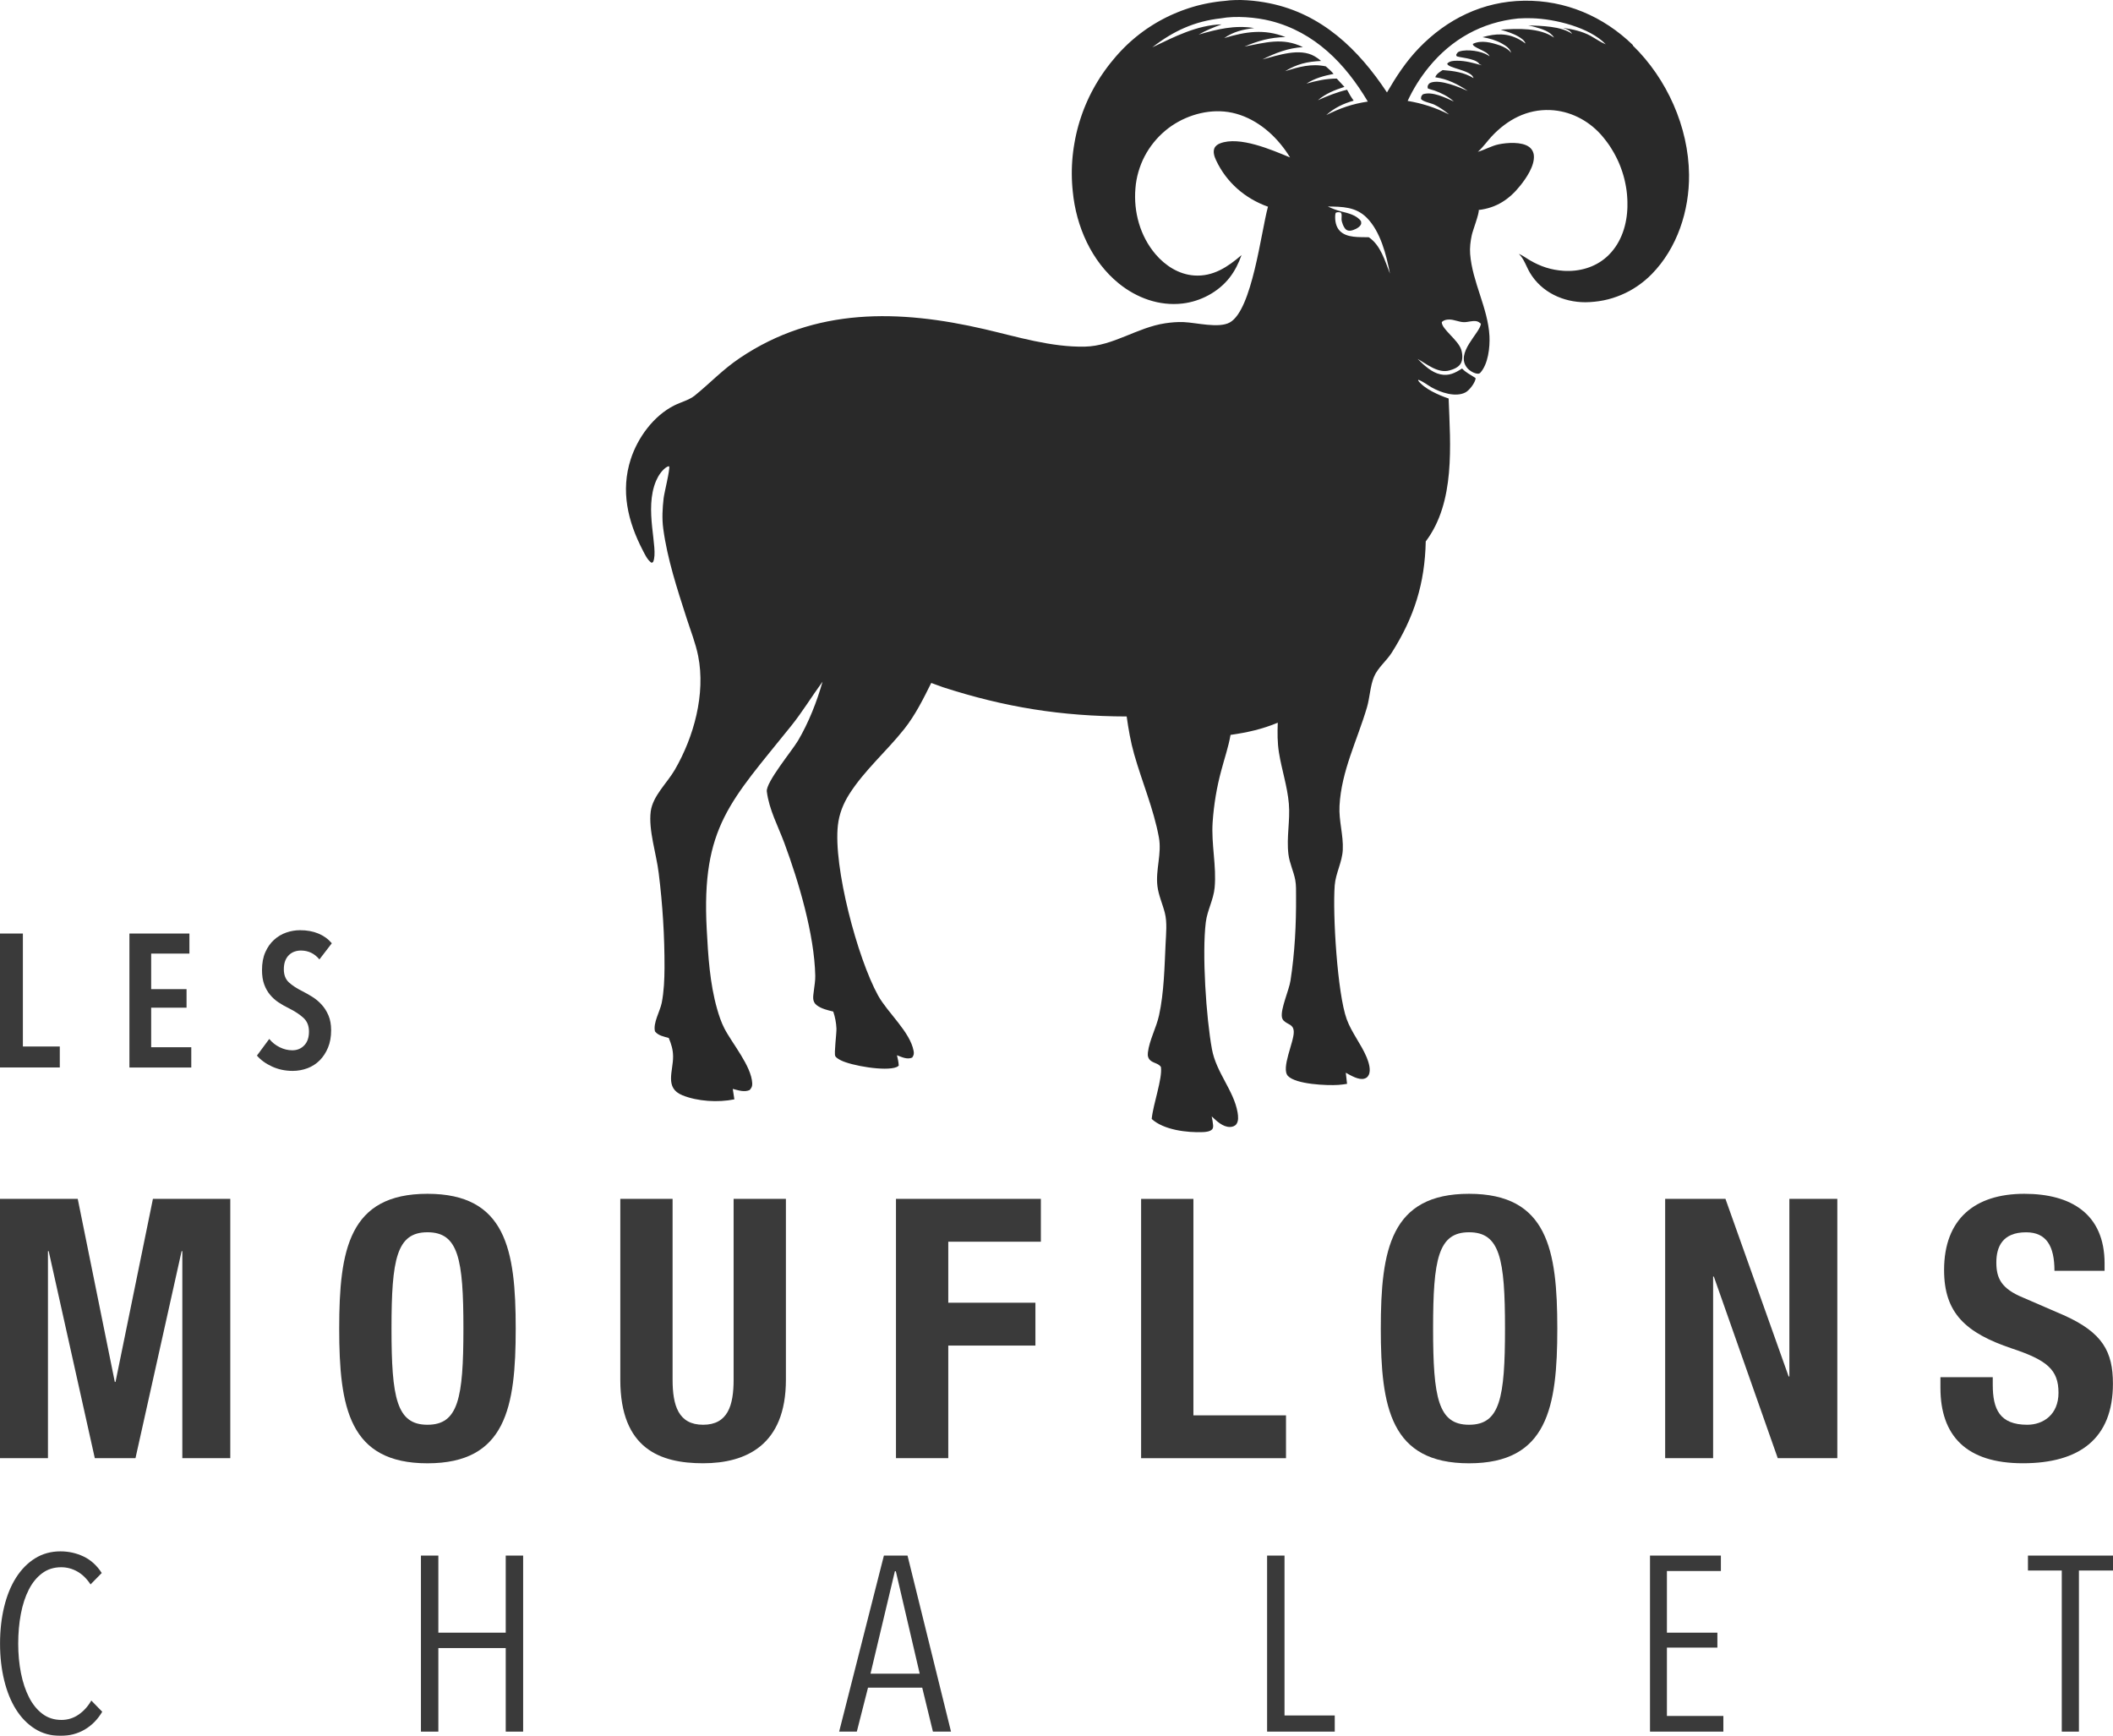 <?xml version="1.0" encoding="UTF-8"?> <svg xmlns="http://www.w3.org/2000/svg" id="Calque_2" data-name="Calque 2" viewBox="0 0 554.77 455.76"><defs><style> .cls-1 { opacity: .92; } .cls-2 { fill: #292929; } </style></defs><g id="Calque_2-2" data-name="Calque 2"><g><g class="cls-1"><path class="cls-2" d="M0,314.77h20.41l9.73,48.06h.19l9.82-48.06h20.31v68.08h-12.59v-54.35h-.19l-12.11,54.35h-10.68l-12.11-54.35h-.19v54.35H0v-68.08Z"></path><path class="cls-2" d="M112.23,313.44c20.6,0,23.17,14.68,23.17,35.38s-2.58,35.38-23.17,35.38-23.17-14.68-23.17-35.38,2.57-35.38,23.17-35.38ZM112.23,374.08c8.1,0,9.44-6.96,9.44-25.27s-1.33-25.27-9.44-25.27-9.44,7.06-9.44,25.27,1.33,25.27,9.44,25.27Z"></path><path class="cls-2" d="M176.59,314.77v47.49c0,6.77,1.53,11.82,8.01,11.82s8.01-5.05,8.01-11.82v-47.49h13.73v47.49c0,17.26-10.58,21.93-21.74,21.93s-21.74-3.72-21.74-21.93v-47.49h13.73Z"></path><path class="cls-2" d="M235.24,314.77h38.04v11.25h-24.31v16.02h22.88v11.25h-22.88v29.56h-13.73v-68.08Z"></path><path class="cls-2" d="M299.6,382.86v-68.08h13.73v56.83h24.31v11.25h-38.05Z"></path><path class="cls-2" d="M385.7,313.44c20.6,0,23.17,14.68,23.17,35.38s-2.57,35.38-23.17,35.38-23.17-14.68-23.17-35.38,2.57-35.38,23.17-35.38ZM385.7,374.08c8.11,0,9.44-6.96,9.44-25.27s-1.33-25.27-9.44-25.27-9.44,7.06-9.44,25.27,1.33,25.27,9.44,25.27Z"></path><path class="cls-2" d="M453.02,314.77l16.59,46.63h.19v-46.63h12.59v68.08h-15.64l-16.78-47.68h-.19v47.68h-12.59v-68.08h15.83Z"></path><path class="cls-2" d="M523.2,361.59v2c0,6.39,1.81,10.49,9.06,10.49,4.2,0,8.2-2.67,8.2-8.39,0-6.1-3.05-8.58-12.21-11.63-12.21-4.1-17.83-9.34-17.83-20.6,0-13.35,8.01-20.02,21.07-20.02,12.21,0,21.07,5.24,21.07,18.31v1.91h-13.16c0-6.48-2.1-10.11-7.44-10.11-6.2,0-7.82,3.81-7.82,7.91s1.24,6.87,7.06,9.25l10.58,4.58c10.3,4.58,12.97,9.63,12.97,18.02,0,14.4-8.77,20.88-23.65,20.88s-21.64-7.25-21.64-19.83v-2.77h13.73Z"></path></g><g class="cls-1"><path class="cls-2" d="M22.2,454.13c-1.87,1.09-3.98,1.63-6.33,1.63-2.52,0-4.76-.62-6.72-1.86-1.96-1.24-3.61-2.94-4.96-5.09-1.35-2.15-2.38-4.71-3.1-7.67-.72-2.96-1.08-6.16-1.08-9.6s.36-6.7,1.08-9.66,1.76-5.52,3.13-7.67c1.37-2.15,3.03-3.84,4.99-5.06,1.96-1.22,4.18-1.83,6.66-1.83,2.18,0,4.21.46,6.11,1.37,1.89.91,3.47,2.35,4.73,4.31l-2.94,3c-1-1.52-2.16-2.65-3.49-3.4-1.33-.74-2.73-1.11-4.21-1.11-1.92,0-3.58.52-4.99,1.57-1.41,1.04-2.59,2.48-3.52,4.31-.94,1.83-1.63,3.96-2.09,6.4-.46,2.44-.69,5.03-.69,7.77s.24,5.32.72,7.74c.48,2.42,1.19,4.54,2.12,6.36.93,1.83,2.11,3.28,3.52,4.34,1.41,1.07,3.08,1.6,4.99,1.6,1.65,0,3.16-.47,4.51-1.4,1.35-.94,2.46-2.16,3.33-3.69l2.87,2.94c-1.22,2.05-2.76,3.61-4.64,4.7Z"></path><path class="cls-2" d="M132.78,454.65v-21.94h-17.69v21.94h-4.57v-46.22h4.57v20.24h17.69v-20.24h4.57v46.22h-4.57Z"></path><path class="cls-2" d="M244.94,454.65l-2.81-11.55h-14.23l-2.94,11.55h-4.64l11.75-46.22h6.2l11.42,46.22h-4.76ZM235.21,412.54h-.26l-6.4,26.9h12.92l-6.27-26.9Z"></path><path class="cls-2" d="M332.68,454.65v-46.22h4.57v41.98h13.19v4.24h-17.76Z"></path><path class="cls-2" d="M433.21,454.65v-46.22h18.61v4.05h-14.17v16.19h13.25v3.92h-13.25v17.95h14.82v4.11h-19.26Z"></path><path class="cls-2" d="M545.82,412.35v42.3h-4.5v-42.3h-8.88v-3.92h22.33v3.92h-8.94Z"></path></g><g class="cls-1"><path class="cls-2" d="M0,280.27v-35.17h6.01v29.66h9.69v5.51H0Z"></path><path class="cls-2" d="M33.98,280.27v-35.17h15.75v5.27h-10.04v9.34h9.29v4.87h-9.29v10.38h10.53v5.32h-16.25Z"></path><path class="cls-2" d="M83.86,251.9c-1.29-1.56-2.91-2.33-4.87-2.33-.56,0-1.11.09-1.64.27-.53.18-1.01.47-1.44.87-.43.4-.77.91-1.02,1.54-.25.63-.37,1.38-.37,2.24,0,1.49.45,2.64,1.34,3.45.89.81,2.07,1.58,3.53,2.31.86.43,1.74.93,2.63,1.49.89.56,1.71,1.24,2.43,2.04.73.79,1.32,1.74,1.79,2.83.46,1.09.7,2.38.7,3.88,0,1.72-.27,3.25-.82,4.57s-1.28,2.44-2.19,3.35c-.91.91-1.98,1.6-3.2,2.06-1.23.46-2.52.7-3.88.7-1.96,0-3.76-.38-5.42-1.14-1.66-.76-2.98-1.72-3.97-2.88l3.23-4.37c.76.93,1.68,1.66,2.76,2.19,1.08.53,2.18.79,3.3.79,1.26,0,2.3-.43,3.13-1.29.83-.86,1.24-2.07,1.24-3.63s-.5-2.73-1.49-3.63c-.99-.89-2.25-1.72-3.78-2.48-.96-.46-1.86-.98-2.71-1.54s-1.59-1.23-2.24-2.01c-.65-.78-1.16-1.69-1.54-2.73-.38-1.04-.57-2.29-.57-3.75,0-1.82.29-3.39.87-4.69.58-1.31,1.34-2.39,2.29-3.25.94-.86,2.01-1.5,3.2-1.91s2.4-.62,3.63-.62c1.79,0,3.39.29,4.79.87,1.41.58,2.59,1.43,3.55,2.56l-3.28,4.27Z"></path></g><path class="cls-2" d="M428.72,11.83C420.96,4.28,410.98.02,400.12.19c-10.75.16-20.21,4.78-27.61,12.47-3.37,3.5-5.93,7.43-8.36,11.61-7.49-11.33-17.12-20.62-30.83-23.41-3.65-.74-8.07-1.15-11.78-.62-.35.03-.7.07-1.05.1-.35.04-.7.08-1.05.13-.35.05-.7.1-1.05.16-.35.06-.7.12-1.04.18-.35.07-.69.13-1.04.21-.35.07-.69.15-1.03.23-.34.08-.69.17-1.03.26-.34.09-.68.19-1.02.29-.34.1-.68.2-1.01.31-.34.11-.67.22-1,.34-.33.12-.66.24-1,.36-.33.12-.66.25-.99.39-.33.13-.65.27-.98.41s-.65.28-.97.43c-.32.15-.64.3-.96.46-.32.16-.63.32-.94.48s-.62.33-.93.5c-.31.17-.61.35-.92.53-.3.18-.61.36-.9.55-.3.19-.6.38-.89.57-.29.19-.59.39-.88.59-.29.2-.58.41-.86.62s-.57.42-.85.64c-.28.22-.56.44-.83.66-.27.22-.55.45-.81.68-.27.23-.53.46-.8.7-.26.24-.52.48-.78.72-.26.24-.51.49-.76.74-.25.25-.5.5-.74.76-.24.25-.49.51-.72.77-.24.26-.47.52-.7.79-.23.27-.46.54-.68.81-.25.3-.5.6-.74.9-.24.3-.48.61-.72.92-.24.31-.47.62-.69.94-.23.31-.45.63-.67.95-.22.32-.43.64-.65.97-.21.33-.42.65-.62.99-.2.33-.4.66-.6,1-.19.34-.39.67-.57,1.02-.19.34-.37.68-.55,1.03-.18.35-.35.69-.52,1.04s-.33.7-.49,1.06-.32.71-.47,1.07c-.15.36-.3.72-.44,1.08-.14.36-.28.73-.41,1.09-.13.37-.26.73-.38,1.1-.12.37-.24.74-.36,1.11-.11.37-.22.74-.33,1.12-.1.37-.21.75-.3,1.13-.1.38-.19.75-.27,1.13-.09.38-.17.76-.24,1.14-.08.38-.15.76-.21,1.15s-.13.77-.19,1.15c-.06.38-.11.77-.16,1.15-.05.39-.09.77-.13,1.16-.04.39-.07.77-.1,1.16-.03.39-.05.78-.07,1.16-.02.39-.03.78-.04,1.16,0,.39-.01.78-.01,1.17,0,.39,0,.78.02,1.17.01.39.03.78.05,1.16.02.39.05.78.08,1.16s.07.77.11,1.16c.87,9.08,4.89,18.27,12.07,24.1,4.7,3.82,10.65,5.99,16.74,5.28,4.73-.55,9.39-3.01,12.34-6.77,1.41-1.8,2.39-3.81,3.16-5.95-3.58,3.09-7.46,5.71-12.43,5.36-4.03-.28-7.59-2.57-10.16-5.59-4.05-4.76-5.8-11.13-5.27-17.31.03-.36.07-.73.11-1.09.05-.36.1-.72.17-1.08s.14-.72.22-1.07c.08-.36.18-.71.28-1.06.1-.35.21-.7.33-1.05.12-.35.24-.69.38-1.03.14-.34.28-.67.43-1.01s.31-.66.48-.98c.17-.32.34-.64.53-.96.18-.32.38-.63.58-.93.2-.31.41-.61.62-.9.21-.3.44-.59.67-.87.23-.28.47-.56.71-.84.24-.27.49-.54.75-.8.26-.26.52-.51.79-.76s.54-.49.82-.72c4.17-3.49,9.96-5.49,15.41-5,5.86.52,11.1,4.03,14.77,8.49.94,1.13,1.79,2.32,2.55,3.57-4.84-2-13.27-5.68-18.37-3.7-.62.24-1.22.64-1.49,1.27-.43,1-.01,2.21.42,3.14,2.72,5.84,7.64,10.09,13.64,12.22-1.83,6.68-4.15,27.12-10.02,30.39-2.89,1.61-8.78.05-12.1-.09-1.64-.07-3.24.07-4.86.31-7.41,1.11-13.65,5.97-21.07,6.13-8.8.2-17.84-2.6-26.35-4.58-22.45-5.2-44.53-5.75-64.29,7.59-4.56,3.08-7.67,6.48-11.79,9.82-1.46,1.19-3.69,1.75-5.4,2.61-5.42,2.72-9.58,8.42-11.42,14.09-2.7,8.31-.78,16.36,3.11,23.87.6,1.15,1.24,2.62,2.34,3.35.21-.09.36-.08.45-.3,1.48-3.5-2.51-13.66.77-21.27.56-1.3,1.61-2.92,2.88-3.63.18-.1.34-.11.54-.13.24.88-1.29,6.91-1.46,8.36-.31,2.64-.46,5.39-.1,8.03,1.06,7.93,3.68,15.87,6.12,23.46,1.04,3.24,2.39,6.64,3.05,9.97,1.97,9.98-1.13,21.23-6.14,29.87-2.02,3.48-5.79,6.86-6.32,10.93-.63,4.9,1.5,11.18,2.09,16.16.52,4.12.9,8.26,1.16,12.41s.38,8.3.37,12.45c-.02,3.05-.14,6.21-.73,9.22-.44,2.23-2.33,5.3-1.77,7.51.83,1.1,2.35,1.37,3.61,1.72.68,1.66,1.12,3.03,1.14,4.83.05,3.87-2.3,8.28,2.42,10.21,4.02,1.64,9.43,1.94,13.67,1.08l-.42-2.74c1.43.35,3.03.94,4.44.29.5-.59.71-.95.67-1.78-.23-4.54-5.23-10.36-7.32-14.41-.82-1.59-1.41-3.38-1.9-5.09-1.92-6.74-2.36-13.97-2.73-20.95-1.43-26.91,6.31-33.59,22.18-53.38,2.99-3.73,5.42-7.76,8.23-11.59-1.48,5.24-3.65,10.74-6.42,15.44-1.55,2.63-8.51,11-8.21,13.38.6,4.8,2.96,9.09,4.62,13.58,3.76,10.15,7.86,23.94,8.1,34.8.03,1.31-.23,2.68-.38,3.99-.16,1.4-.51,2.76.76,3.74,1.19.93,2.9,1.32,4.34,1.67.49,1.48.77,2.89.84,4.45.05,1.28-.66,6.55-.31,7.24.24.47,1,.87,1.46,1.11,2.73,1.39,11.74,2.98,14.66,1.77.22-.09.37-.22.55-.38-.05-.94-.25-1.81-.47-2.72,1.28.48,2.66,1.2,4,.61.42-.61.51-1,.37-1.75-.93-5.02-6.85-10.05-9.33-14.55-5.44-9.85-11.79-33.83-10.55-44.71.34-2.96,1.38-5.6,2.96-8.11,3.98-6.28,9.84-11.32,14.44-17.12,2.93-3.69,5.02-7.92,7.11-12.12l3.04,1.11c16.32,5.28,31.14,7.65,48.27,7.69.47,3.35,1.03,6.6,1.95,9.86,2.07,7.32,5.13,14.39,6.51,21.9.79,4.29-.9,8.48-.39,12.75.29,2.44,1.35,4.7,1.95,7.06.64,2.51.32,5.46.2,8.03-.29,6.13-.41,12.88-1.72,18.86-.71,3.25-2.55,6.54-2.93,9.76-.11.91.06,1.67.84,2.23.85.61,1.96.67,2.58,1.57.44,3.05-2.05,9.76-2.42,13.66,3.16,2.89,9.26,3.62,13.47,3.45.77-.03,1.85-.15,2.4-.73.27-.29.28-.75.25-1.14-.06-.75-.23-1.51-.36-2.25,1.27,1.19,2.91,2.8,4.79,2.77.6-.01,1.27-.21,1.65-.7.65-.81.51-2.15.35-3.11-1-5.79-5.59-10.43-6.73-16.6-1.52-8.25-2.64-25.16-1.61-33.39.39-3.08,2.01-5.86,2.31-9,.54-5.68-.92-11.47-.52-17.24.16-2.31.43-4.61.81-6.89.38-2.28.88-4.54,1.49-6.78.8-3.04,1.87-6.13,2.4-9.23,4.4-.63,8.29-1.49,12.4-3.2-.1,2.67-.11,5.2.31,7.85.72,4.5,2.21,8.85,2.6,13.42.38,4.45-.66,8.83-.11,13.28.29,2.35,1.35,4.44,1.79,6.73.26,1.36.2,2.93.21,4.31.05,7.36-.33,14.85-1.46,22.13-.39,2.53-2.63,7.41-2.25,9.6.05.29.23.67.43.88,1.14,1.15,2.6.91,2.68,2.93.1,2.67-3.44,9.65-1.51,11.64,2.12,2.18,10.16,2.53,13.21,2.33.77-.05,1.53-.16,2.29-.28l-.33-2.92c1.25.68,3.42,2.03,4.92,1.54.53-.17.84-.44,1.09-.94.67-1.31-.02-3.42-.54-4.67-1.45-3.46-3.92-6.42-5.22-9.96-2.46-6.71-3.73-27.67-3.16-35.15.25-3.23,1.96-6.08,2.12-9.34.19-3.87-1.07-7.65-.86-11.54.49-9.21,4.65-17.19,7.2-25.85.76-2.58.84-5.61,1.86-8.06.99-2.37,3.29-4.16,4.66-6.33,5.89-9.3,8.69-18.18,8.92-29.2,7.78-10.29,6.47-25.28,6.01-37.52-2.42-.81-6.44-2.54-8-4.72l.06-.2c1.24.45,2.35,1.36,3.49,2.01,2.34,1.32,6.24,2.66,8.84,1.32,1-.51,2.29-2.22,2.61-3.3.05-.15.06-.32.08-.47l-.25-.17c-1.22-.82-2.24-1.23-3.3-2.35-1.84,1.18-3.46,2.02-5.7,1.53-2.34-.5-4.32-2.43-5.97-4.05,2.44,1.37,5.36,3.86,8.35,3.03,1.09-.3,2.38-.81,2.97-1.83.59-1.03.48-2.52.13-3.62-.83-2.61-5.15-5.38-5.11-7.24.54-.55,1.18-.67,1.95-.68,1.31-.01,2.57.67,3.86.69,1.08.02,2.22-.45,3.29-.25.47.09.82.35,1.18.65-.21,2.49-6.91,7.71-3.57,11.66.59.7,1.79,1.43,2.73,1.47.25.01.49-.05.66-.23,2.09-2.28,2.57-6.72,2.42-9.67-.4-7.37-4.49-14.11-5.07-21.53-.13-1.65.08-3.34.43-4.96.27-1.26,2.01-5.75,1.82-6.59,4.67-.56,8.04-2.79,10.95-6.45,1.57-1.97,3.75-5.17,3.53-7.84-.07-.92-.52-1.74-1.26-2.28-1.93-1.4-5.76-1.13-7.97-.67-1.93.4-3.62,1.44-5.49,1.96.04-.04.09-.08.14-.12,1.31-1.17,2.34-2.69,3.54-3.97,4.1-4.35,9.24-7.12,15.34-6.87,5.08.21,9.81,2.6,13.21,6.33.15.17.3.34.44.51s.29.34.43.52c.14.17.28.35.42.53.14.18.27.36.41.54.14.18.27.36.4.55.13.18.26.37.38.56.12.19.25.38.36.57.12.19.24.38.35.58.11.19.23.39.34.58.11.2.22.39.32.59.11.2.21.4.31.6.1.2.2.4.3.61.09.2.19.41.28.61s.18.41.26.62c.09.21.17.42.25.63.08.21.16.42.23.63.08.21.15.42.22.64.07.21.14.43.2.64.07.22.13.43.19.65.06.22.12.44.17.65.05.22.11.44.15.66.05.22.1.44.14.66.04.22.08.44.12.66s.07.44.11.67c.03.22.06.45.09.67.03.22.05.45.07.67.02.22.04.45.05.67.02.22.03.45.04.67.01.23.02.45.02.67,0,.23,0,.45,0,.68s0,.45,0,.68c0,.22-.02.45-.03.67-.25,4.65-1.91,9.28-5.46,12.43-3.06,2.73-7.19,3.87-11.25,3.61-3.29-.21-6.08-1.14-8.91-2.79-.96-.56-1.86-1.26-2.89-1.68.04.04.08.07.12.11,1.25,1.2,1.92,3.33,2.81,4.84,3.05,5.15,8.74,7.77,14.57,7.77.4,0,.81-.01,1.21-.04.4-.02.81-.05,1.21-.1.4-.04.8-.09,1.2-.15.4-.06.8-.13,1.19-.21.4-.08.79-.17,1.18-.27.39-.1.78-.21,1.16-.33.39-.12.77-.25,1.15-.39.38-.14.75-.29,1.12-.44.37-.16.74-.32,1.11-.5.36-.18.72-.36,1.08-.55.35-.19.7-.4,1.05-.61.34-.21.68-.43,1.02-.66.33-.23.66-.46.98-.71s.64-.49.95-.75c.31-.26.61-.53.91-.8.3-.27.59-.56.87-.84,6.72-6.82,9.93-16.7,9.83-26.16-.13-12.53-5.82-25.2-14.77-33.91ZM353.67,23.56c-2.69.65-5.13,1.63-7.65,2.75,2.04-1.75,4.44-2.68,6.96-3.5l-2.02-2.18c-2.82.02-5.25.55-7.95,1.32,2.28-1.44,4.52-2.03,7.12-2.55-.61-.74-1.32-1.35-2.05-1.98-3.81-.8-7.05.15-10.67,1.26,3.18-1.89,5.74-2.49,9.44-2.68-.53-.47-1.1-.88-1.71-1.23-3.93-2.28-9.62-.23-13.68.83,3.42-1.7,6.76-3,10.62-3.23-5.31-2.62-9.87-1.17-15.34-.15,3.69-1.54,6.74-2.4,10.75-2.49-5.53-2.21-10.56-1.42-16.07.27,2.4-1.7,5.01-2.28,7.87-2.64-5.21-.81-9.61.29-14.58,1.72,1.93-1.11,3.94-1.91,6.03-2.68-6.49.18-12.48,3.29-18.2,6.03,5.51-4.28,11.09-6.86,18.05-7.62,3.83-.72,9.23-.27,12.99.68,11.59,2.93,19.62,11.2,25.54,21.18-4.04.6-7.28,1.72-10.92,3.56,2.14-1.91,4.47-3.03,7.21-3.8-.68-.91-1.21-1.87-1.74-2.87ZM359.37,62.29c-2.41-.08-5.73.24-7.59-1.66-1.05-1.07-1.32-2.72-1.21-4.17.02-.21.06-.37.12-.58.45-.26.82-.16,1.31-.1.24.29.26.56.25.92,0,.28-.03.55-.03.84.02.79.56,2.19,1.16,2.71.34.29.78.36,1.22.31.8-.1,2.08-.69,2.56-1.36.31-.43.24-.6.18-1.1-1.07-1.61-3.48-2.17-5.25-2.59-1.21-.34-2.31-.74-3.45-1.29,3.8.04,7.35.07,10.22,2.96,3.6,3.62,5.14,9.78,6.08,14.66-1.31-3.32-2.45-7.49-5.57-9.55ZM417.68,9.45c-2.23-1.23-4.85-1.8-7.35-2.14.99.35,1.88.62,2.43,1.58-2.91-2.05-8.04-2.08-11.52-2.23.55.11,1.1.25,1.64.4,1.7.46,4.19,1.17,5.13,2.81-3.74-2.63-9.64-2.4-14.02-2.07,1.56.46,3.2.94,4.6,1.76.72.42,1.7,1.04,1.92,1.87-.45-.37-.96-.7-1.48-.99-3.27-1.83-6.32-1.67-9.79-.68,1.76.29,3.54.8,5.11,1.68.99.56,2.1,1.28,2.41,2.43-.69-.91-1.91-1.59-2.98-1.95-2.21-.75-4.86-1.48-7.07-.4-.2.97,3.63,1.75,4.3,3.12.02.05.04.09.06.14-.14-.1-.28-.19-.42-.28-1.76-1.11-5.39-1.63-7.4-1.01-.52.16-.64.4-.91.85.03.13,0,.29.09.38.39.4,4.7.52,5.83,1.9.05.06.1.13.14.19l.66.34c-2.1-.57-4.3-1.23-6.5-1.2-.95.01-1.89.02-2.59.74.03,1.18,5.92,1.67,6.8,3.55.04.09.07.18.11.27-2.5-1.53-5.25-1.9-8.11-2.11-.71.45-1.71,1.04-1.93,1.89,3.23.45,5.86,1.8,8.54,3.58-2.39-1.01-7.16-3.07-9.67-2.19-.54.19-.67.44-.88.93.03.21-.04.47.09.64.04.05,1.55.47,1.72.53,1.79.65,3.38,1.43,4.84,2.67l.23.2c-2.22-.99-5.67-2.74-8.13-1.89-.48.51-.44.54-.5,1.19.38.73,2.62,1.1,3.51,1.53,1.42.69,2.66,1.58,3.87,2.58-3.62-1.83-6.9-2.88-10.88-3.57.37-.79.76-1.56,1.17-2.33.42-.76.85-1.51,1.31-2.25.46-.74.95-1.46,1.45-2.16.51-.71,1.03-1.4,1.58-2.07,6.03-7.4,13.98-11.85,23.5-12.83,1.21-.08,2.43-.09,3.64-.06,6.03.17,15.17,2.41,19.37,6.85-1.36-.55-2.65-1.48-3.94-2.19Z"></path></g></g></svg> 